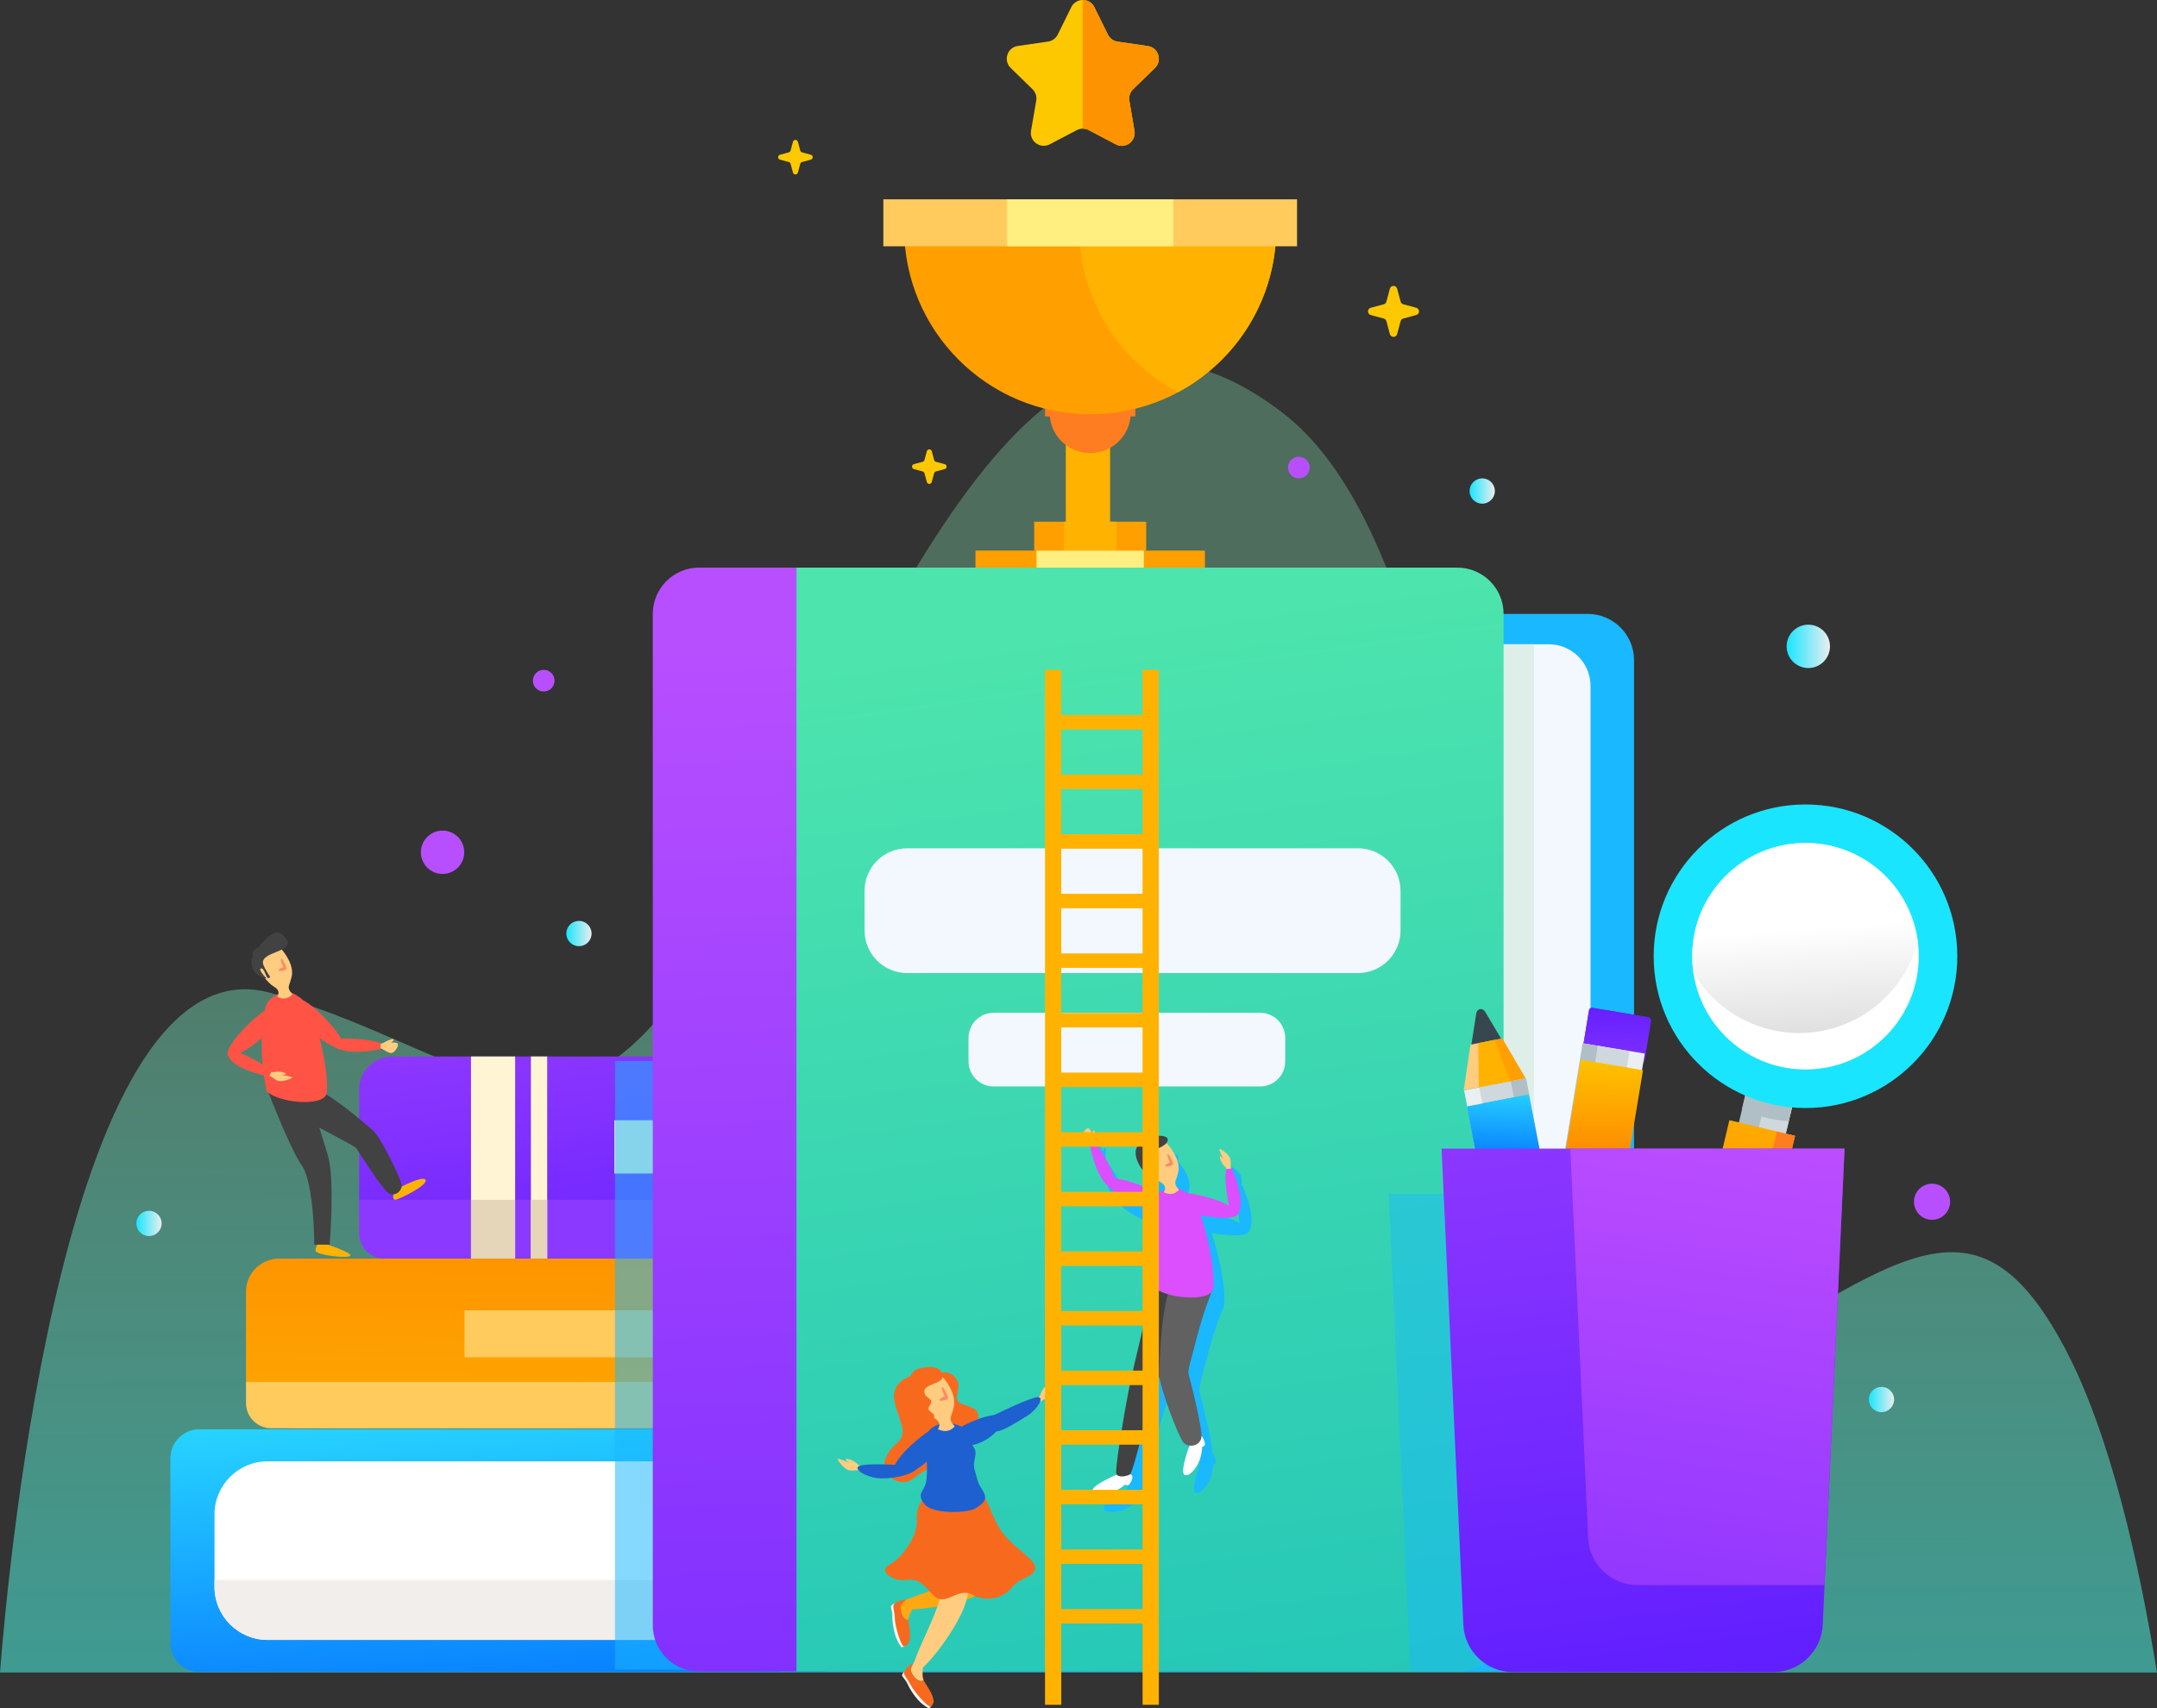 <?xml version="1.0" encoding="UTF-8"?>
<!-- Generator: Adobe Illustrator 16.0.0, SVG Export Plug-In . SVG Version: 6.00 Build 0)  -->
<svg xmlns="http://www.w3.org/2000/svg" xmlns:xlink="http://www.w3.org/1999/xlink" version="1.1" id="OBJECTS" x="0px" y="0px" width="398px" height="315.275px" viewBox="0 0 398 315.275" xml:space="preserve">
<rect x="0" y="0" width="398" height="315.275" fill="#333333" stroke="none"/>
<g>
	<linearGradient id="SVGID_1_" gradientUnits="userSpaceOnUse" x1="199.315" y1="469.471" x2="198.648" y2="128.805">
		<stop offset="0" style="stop-color:#00ACC1"></stop>
		<stop offset="1" style="stop-color:#90F3BF;stop-opacity:0.3"></stop>
	</linearGradient>
	<path fill="url(#SVGID_1_)" d="M398,308.663c-3.333-20.448-8.664-44.021-16.881-59.629c-17.298-32.857-32.339-14.604-72.198,7.301   c-39.859,21.905-26.322-144.814-72.198-180.105s-71.446,37.725-101.529,91.27c-30.083,53.544-43.62,27.989-84.983,15.82   C12.085,172.102,1.434,290.117,0,308.663H398z"></path>
	<g>
		<rect x="196.659" y="80.953" fill="#FFB300" width="8.167" height="18"></rect>
		<g>
			<rect x="190.825" y="96.286" fill="#FFA000" width="20.667" height="5.333"></rect>
			<rect x="196.325" y="96.286" fill="#FFB300" width="9.667" height="5.333"></rect>
		</g>
		<g>
			<rect x="179.992" y="101.619" fill="#FFA000" width="42.333" height="3.833"></rect>
			<rect x="191.258" y="101.619" fill="#FFEF80" width="19.801" height="3.833"></rect>
		</g>
		<path fill="#FF7D21" d="M207.489,80.124c0.044-0.07,0.086-0.14,0.128-0.211c0.126-0.214,0.241-0.434,0.346-0.661    c0.023-0.052,0.051-0.101,0.074-0.153c0.119-0.275,0.221-0.559,0.307-0.85c0.021-0.071,0.036-0.143,0.056-0.214    c0.061-0.232,0.111-0.468,0.149-0.708c0.015-0.087,0.029-0.173,0.04-0.261c0.01-0.073,0.022-0.144,0.029-0.217h0.874v-1.892    h-4.985h-6.696h-4.986v1.892h0.874c0.366,3.798,3.565,6.769,7.459,6.769c1.276,0,2.477-0.321,3.529-0.883l0.001,0    c0.003-0.001,0.006-0.004,0.009-0.005c0.269-0.145,0.526-0.308,0.774-0.483c0.057-0.041,0.112-0.083,0.168-0.126    c0.194-0.146,0.382-0.3,0.561-0.463c0.052-0.047,0.104-0.092,0.154-0.141c0.217-0.208,0.424-0.428,0.614-0.661    c0.02-0.024,0.036-0.05,0.055-0.074C207.19,80.571,207.345,80.351,207.489,80.124z"></path>
		<g>
			<path fill="#FFA000" d="M235.492,42.119c0,18.962-15.372,34.333-34.333,34.333c-18.962,0-34.333-15.372-34.333-34.333H235.492z"></path>
			<path fill="#FFB300" d="M217.325,72.41c10.811-5.781,18.167-17.175,18.167-30.291h-36.333     C199.159,55.235,206.516,66.629,217.325,72.41z"></path>
			<rect x="162.992" y="36.786" fill="#FFCB5D" width="76.333" height="8.667"></rect>
			<rect x="185.825" y="36.786" fill="#FFEF80" width="30.667" height="8.667"></rect>
		</g>
	</g>
	<g>
		<circle fill="#B84FFF" cx="81.659" cy="157.286" r="4"></circle>
		<circle fill="#B84FFF" cx="356.492" cy="221.786" r="3.333"></circle>
		<circle fill="#B84FFF" cx="239.659" cy="86.286" r="2"></circle>
		<circle fill="#B84FFF" cx="100.325" cy="125.619" r="2"></circle>
		<linearGradient id="SVGID_2_" gradientUnits="userSpaceOnUse" x1="329.659" y1="119.286" x2="337.659" y2="119.286">
			<stop offset="0" style="stop-color:#1AE5FF"></stop>
			<stop offset="1" style="stop-color:#EAEEEE"></stop>
		</linearGradient>
		<circle fill="url(#SVGID_2_)" cx="333.659" cy="119.286" r="4"></circle>
		<linearGradient id="SVGID_3_" gradientUnits="userSpaceOnUse" x1="271.159" y1="90.619" x2="275.825" y2="90.619">
			<stop offset="0" style="stop-color:#1AE5FF"></stop>
			<stop offset="1" style="stop-color:#EAEEEE"></stop>
		</linearGradient>
		<circle fill="url(#SVGID_3_)" cx="273.492" cy="90.619" r="2.333"></circle>
		<linearGradient id="SVGID_4_" gradientUnits="userSpaceOnUse" x1="25.159" y1="225.786" x2="29.826" y2="225.786">
			<stop offset="0" style="stop-color:#1AE5FF"></stop>
			<stop offset="1" style="stop-color:#EAEEEE"></stop>
		</linearGradient>
		<circle fill="url(#SVGID_4_)" cx="27.492" cy="225.786" r="2.333"></circle>
		<linearGradient id="SVGID_5_" gradientUnits="userSpaceOnUse" x1="344.825" y1="258.286" x2="349.492" y2="258.286">
			<stop offset="0" style="stop-color:#1AE5FF"></stop>
			<stop offset="1" style="stop-color:#EAEEEE"></stop>
		</linearGradient>
		<circle fill="url(#SVGID_5_)" cx="347.159" cy="258.286" r="2.333"></circle>
		<linearGradient id="SVGID_6_" gradientUnits="userSpaceOnUse" x1="104.492" y1="172.286" x2="109.159" y2="172.286">
			<stop offset="0" style="stop-color:#1AE5FF"></stop>
			<stop offset="1" style="stop-color:#EAEEEE"></stop>
		</linearGradient>
		<circle fill="url(#SVGID_6_)" cx="106.825" cy="172.286" r="2.333"></circle>
	</g>
	<g>
		<g>
			<linearGradient id="SVGID_7_" gradientUnits="userSpaceOnUse" x1="178.733" y1="289.988" x2="154.733" y2="124.654">
				<stop offset="0" style="stop-color:#3C0AFF"></stop>
				<stop offset="1" style="stop-color:#B84FFF"></stop>
			</linearGradient>
			<path fill="url(#SVGID_7_)" d="M259.737,232.28H75.183c-4.925,0-8.917-3.993-8.917-8.918v-22.28c0-3.372,2.734-6.106,6.107-6.106     h190.176c3.373,0,6.106,2.734,6.106,6.106v22.28C268.654,228.287,264.662,232.28,259.737,232.28z"></path>
			<path fill="#8B39FF" d="M264.002,232.28H70.918c-2.57,0-4.653-2.083-4.653-4.653v-6.203h202.389v6.203     C268.654,230.197,266.571,232.28,264.002,232.28z"></path>
			<g>
				<rect x="86.911" y="194.976" fill="#FFF5D4" width="8.142" height="37.304"></rect>
				<rect x="86.911" y="221.423" fill="#E5D5B9" width="8.142" height="10.856"></rect>
			</g>
			<g>
				<rect x="233.179" y="194.976" fill="#FFF5D4" width="18.028" height="37.304"></rect>
				<rect x="233.179" y="221.423" fill="#E5D5B9" width="18.028" height="10.856"></rect>
			</g>
			<g>
				<rect x="97.961" y="194.976" fill="#FFF5D4" width="3.005" height="37.304"></rect>
				<rect x="97.961" y="221.423" fill="#E5D5B9" width="3.005" height="10.856"></rect>
			</g>
			<rect x="113.373" y="206.745" fill="#FFF5D4" width="109.337" height="9.832"></rect>
		</g>
		<g>
			<linearGradient id="SVGID_8_" gradientUnits="userSpaceOnUse" x1="146.831" y1="230.151" x2="145.497" y2="319.484">
				<stop offset="0" style="stop-color:#FE9300"></stop>
				<stop offset="1" style="stop-color:#FEC800"></stop>
			</linearGradient>
			<path fill="url(#SVGID_8_)" d="M238.862,263.587H54.309c-4.925,0-8.917-3.992-8.917-8.917v-16.284     c0-3.373,2.734-6.106,6.106-6.106h190.176c3.372,0,6.106,2.733,6.106,6.106v16.284     C247.78,259.595,243.788,263.587,238.862,263.587z"></path>
			<path fill="#FFCB5D" d="M243.128,263.587H50.044c-2.57,0-4.653-2.083-4.653-4.652v-3.877H247.78v3.877     C247.78,261.504,245.697,263.587,243.128,263.587z"></path>
			<rect x="85.714" y="241.827" fill="#FFCB5D" width="126.59" height="8.676"></rect>
		</g>
		<g>
			<linearGradient id="SVGID_9_" gradientUnits="userSpaceOnUse" x1="135.516" y1="323.525" x2="128.516" y2="230.027">
				<stop offset="0" style="stop-color:#0067FF"></stop>
				<stop offset="1" style="stop-color:#36FFFF"></stop>
			</linearGradient>
			<path fill="url(#SVGID_9_)" d="M53.248,299.694v-27.043c0-1.633,1.324-2.956,2.956-2.956h174.668     c1.633,0,2.956-1.324,2.956-2.957l0,0c0-1.633-1.323-2.956-2.956-2.956H36.77c-2.944,0-5.331,2.387-5.331,5.331v34.119     c0,2.944,2.387,5.331,5.331,5.331h194.102c1.633,0,2.956-1.323,2.956-2.956l0,0c0-1.633-1.323-2.956-2.956-2.956H56.204     C54.572,302.651,53.248,301.327,53.248,299.694z"></path>
			<path fill="#FFFFFF" d="M228.4,302.651H49.371c-5.407,0-9.79-4.384-9.79-9.79v-13.377c0-5.406,4.383-9.789,9.79-9.789H228.4     V302.651z"></path>
			<path fill="#F1EEEB" d="M39.581,291.6v1.261c0,5.406,4.383,9.79,9.79,9.79H228.4V291.6H39.581z"></path>
		</g>
		<rect x="113.475" y="195.802" opacity="0.53" fill="#1AB8FF" width="52.328" height="112.33"></rect>
		<g>
			<g>
				<path fill="#1AB8FF" d="M292.958,308.481H153.069c-4.721,0-8.547-3.826-8.547-8.547V121.846c0-4.72,3.826-8.547,8.547-8.547      h139.889c4.721,0,8.547,3.827,8.547,8.547v178.088C301.505,304.655,297.679,308.481,292.958,308.481z"></path>
				<path fill="#F2F8FD" d="M285.771,302.708H159.56c-4.259,0-7.711-3.452-7.711-7.711V126.61c0-4.259,3.453-7.711,7.711-7.711      h126.211c4.259,0,7.711,3.452,7.711,7.711v168.387C293.481,299.255,290.029,302.708,285.771,302.708z"></path>
				<rect x="240.456" y="118.899" fill="#DEEEE9" width="42.561" height="183.809"></rect>
				<linearGradient id="SVGID_10_" gradientUnits="userSpaceOnUse" x1="251.379" y1="499.853" x2="197.379" y2="116.519">
					<stop offset="0" style="stop-color:#00ACC1"></stop>
					<stop offset="1" style="stop-color:#4DE4AD"></stop>
				</linearGradient>
				<path fill="url(#SVGID_10_)" d="M268.888,104.752H143.825v203.729h125.063c4.721,0,8.547-3.826,8.547-8.547V113.299      C277.435,108.579,273.608,104.752,268.888,104.752z"></path>
				<linearGradient id="SVGID_11_" gradientUnits="userSpaceOnUse" x1="144.447" y1="549.301" x2="131.114" y2="118.637">
					<stop offset="0" style="stop-color:#3C0AFF"></stop>
					<stop offset="1" style="stop-color:#B84FFF"></stop>
				</linearGradient>
				<path fill="url(#SVGID_11_)" d="M146.964,104.752h-17.966c-4.72,0-8.547,3.827-8.547,8.547v186.635      c0,4.721,3.827,8.547,8.547,8.547h17.966V104.752z"></path>
				<path fill="#F2F8FD" d="M250.573,179.581h-83.201c-4.335,0-7.849-3.514-7.849-7.849v-7.326c0-4.335,3.514-7.849,7.849-7.849      h83.201c4.335,0,7.849,3.514,7.849,7.849v7.326C258.422,176.067,254.908,179.581,250.573,179.581z"></path>
				<path fill="#F2F8FD" d="M232.508,200.512h-49.164c-2.562,0-4.638-2.077-4.638-4.639v-4.329c0-2.562,2.077-4.638,4.638-4.638      h49.164c2.562,0,4.639,2.077,4.639,4.638v4.329C237.146,198.436,235.069,200.512,232.508,200.512z"></path>
			</g>
			<path opacity="0.44" fill="#1AB8FF" d="M256.225,220.354l4.021,87.882c0.003,0.083,0.017,0.163,0.022,0.245h8.619     c4.721,0,8.547-3.826,8.547-8.547v-79.58H256.225z"></path>
			<g>
				<g>
					
						<rect x="320.633" y="201.268" transform="matrix(0.973 0.231 -0.231 0.973 56.967 -69.467)" fill="#B0BEC5" width="8.893" height="14.451"></rect>
					
						<rect x="324.362" y="201.705" transform="matrix(0.973 0.231 -0.231 0.973 57.135 -69.896)" fill="#CFD8DC" width="5.113" height="14.45"></rect>
					<path fill="#B0BEC5" d="M321.398,204.753c1.482,0.641,3.027,1.186,4.653,1.571c1.325,0.315,2.648,0.495,3.967,0.615       l1.057-4.448l-8.652-2.056L321.398,204.753z"></path>
					<circle fill="#1AE5FF" cx="333.141" cy="176.477" r="28.011"></circle>
					<circle fill="#FFFFFF" cx="333.141" cy="176.476" r="20.897"></circle>
					
						<linearGradient id="SVGID_12_" gradientUnits="userSpaceOnUse" x1="335.017" y1="143.204" x2="352.519" y2="198.691" gradientTransform="matrix(0.973 0.231 -0.231 0.973 39.908 -45.352)">
						<stop offset="0" style="stop-color:#FFFFFF"></stop>
						<stop offset="1" style="stop-color:#A3A1A1"></stop>
					</linearGradient>
					<path fill="url(#SVGID_12_)" d="M353.849,173.812c-1.079-8.371-7.181-15.601-15.879-17.667       c-11.229-2.667-22.494,4.273-25.16,15.502c-0.635,2.671-0.71,5.34-0.329,7.899c3.027,5.093,8.022,9.009,14.242,10.486       C338.701,192.878,350.697,185.635,353.849,173.812z"></path>
					<g>
						<linearGradient id="SVGID_13_" gradientUnits="userSpaceOnUse" x1="320.208" y1="225.503" x2="322.875" y2="184.837">
							<stop offset="0" style="stop-color:#FE9300"></stop>
							<stop offset="1" style="stop-color:#FEC800"></stop>
						</linearGradient>
						<polygon fill="url(#SVGID_13_)" points="320.682,253.948 308.569,251.072 319.101,206.731 331.213,209.608       "></polygon>
						
							<rect x="322.548" y="208.592" transform="matrix(0.973 0.231 -0.231 0.973 62.213 -68.644)" fill="#FF7D21" width="3.446" height="45.574"></rect>
					</g>
				</g>
				<g>
					<path fill="#37474F" d="M278.206,196.242l-6.139,1.188c-0.634,0.123-1.208-0.542-1.096-1.267l1.417-9.134       c0.063-0.41,0.339-0.723,0.697-0.792l0.001,0c0.358-0.069,0.729,0.118,0.942,0.475l4.721,7.947       C279.124,195.289,278.84,196.119,278.206,196.242z"></path>
					<path fill="#7986CB" d="M299.171,293.926l-10.096,1.953c-0.363,0.07-0.602,0.422-0.531,0.786l1.397,7.226       c0.07,0.364,0.422,0.602,0.786,0.531l10.097-1.953c0.363-0.07,0.601-0.422,0.53-0.786l-1.397-7.226       C299.887,294.094,299.535,293.856,299.171,293.926z"></path>
					<path fill="#3949AB" d="M299.386,293.885l-4.309,0.833c-0.245,0.048-0.406,0.285-0.358,0.53l1.48,7.654       c0.048,0.245,0.285,0.406,0.53,0.358l4.309-0.833c0.245-0.048,0.405-0.285,0.358-0.53l-1.48-7.654       C299.868,293.999,299.631,293.837,299.386,293.885z"></path>
					<path fill="#5C6BC0" d="M296.589,294.426l-4.932,0.954c-0.261,0.05-0.432,0.303-0.381,0.563l1.47,7.598       c0.05,0.261,0.303,0.432,0.563,0.381l4.932-0.953c0.261-0.051,0.432-0.304,0.381-0.563l-1.469-7.599       C297.103,294.546,296.85,294.375,296.589,294.426z"></path>
					
						<rect x="279.325" y="199.203" transform="matrix(0.982 -0.19 0.19 0.982 -41.999 58.682)" fill="#ECEFF1" width="11.625" height="98.487"></rect>
					
						<rect x="287.347" y="198.435" transform="matrix(0.982 -0.19 0.19 0.982 -41.76 59.386)" fill="#B0BEC5" width="3.529" height="98.486"></rect>
					
						<rect x="282.171" y="199.203" transform="matrix(0.982 -0.19 0.19 0.982 -41.999 58.682)" fill="#CFD8DC" width="5.933" height="98.487"></rect>
					<linearGradient id="SVGID_14_" gradientUnits="userSpaceOnUse" x1="286.527" y1="217.406" x2="287.527" y2="195.072">
						<stop offset="0" style="stop-color:#0067FF"></stop>
						<stop offset="1" style="stop-color:#36FFFF"></stop>
					</linearGradient>
					<polygon fill="url(#SVGID_14_)" points="299.616,292.697 288.203,294.904 270.658,204.197 282.071,201.99      "></polygon>
					<linearGradient id="SVGID_15_" gradientUnits="userSpaceOnUse" x1="290.056" y1="217.564" x2="291.056" y2="195.231">
						<stop offset="0" style="stop-color:#0067FF"></stop>
						<stop offset="1" style="stop-color:#36FFFF"></stop>
					</linearGradient>
					<polygon fill="url(#SVGID_15_)" points="299.616,292.697 295.337,293.524 277.791,202.817 282.071,201.99      "></polygon>
					<linearGradient id="SVGID_16_" gradientUnits="userSpaceOnUse" x1="286.527" y1="217.405" x2="287.527" y2="195.071">
						<stop offset="0" style="stop-color:#0067FF"></stop>
						<stop offset="1" style="stop-color:#36FFFF"></stop>
					</linearGradient>
					<polygon fill="url(#SVGID_16_)" points="296.831,293.235 290.989,294.366 273.443,203.659 279.286,202.528      "></polygon>
					<g>
						<polygon fill="#FFCC80" points="277.2,191.653 271.323,192.791 270.079,201.204 281.492,198.996       "></polygon>
						<polygon fill="#FFA000" points="275.785,200.1 281.492,198.996 277.2,191.653 274.262,192.222       "></polygon>
						<polygon fill="#FFB300" points="275.762,191.932 272.762,192.512 272.873,200.663 278.698,199.536       "></polygon>
					</g>
				</g>
				<g>
					<path fill="#37474F" d="M278.238,293.497l6.17,1.021c0.637,0.105,0.944,0.927,0.587,1.568l-4.504,8.072       c-0.202,0.362-0.568,0.56-0.929,0.5h-0.001c-0.36-0.06-0.644-0.364-0.718-0.772l-1.665-9.093       C277.047,294.071,277.603,293.391,278.238,293.497z"></path>
					<linearGradient id="SVGID_17_" gradientUnits="userSpaceOnUse" x1="298.897" y1="170.023" x2="297.564" y2="218.359">
						<stop offset="0" style="stop-color:#3C0AFF"></stop>
						<stop offset="1" style="stop-color:#B84FFF"></stop>
					</linearGradient>
					<path fill="url(#SVGID_17_)" d="M292.531,194.615l10.146,1.678c0.365,0.06,0.711-0.187,0.771-0.552l1.2-7.262       c0.061-0.365-0.187-0.71-0.552-0.771l-10.146-1.678c-0.365-0.061-0.71,0.187-0.771,0.552l-1.201,7.261       C291.918,194.209,292.165,194.555,292.531,194.615z"></path>
					<linearGradient id="SVGID_18_" gradientUnits="userSpaceOnUse" x1="295.762" y1="169.939" x2="294.428" y2="218.269">
						<stop offset="0" style="stop-color:#3C0AFF"></stop>
						<stop offset="1" style="stop-color:#B84FFF"></stop>
					</linearGradient>
					<path fill="url(#SVGID_18_)" d="M292.316,194.579l4.329,0.716c0.246,0.041,0.479-0.126,0.521-0.373l1.271-7.691       c0.041-0.247-0.126-0.479-0.373-0.521l-4.329-0.715c-0.246-0.041-0.479,0.125-0.521,0.373l-1.271,7.691       C291.902,194.306,292.069,194.539,292.316,194.579z"></path>
					<linearGradient id="SVGID_19_" gradientUnits="userSpaceOnUse" x1="298.897" y1="170.025" x2="297.564" y2="218.356">
						<stop offset="0" style="stop-color:#3C0AFF"></stop>
						<stop offset="1" style="stop-color:#B84FFF"></stop>
					</linearGradient>
					<path fill="url(#SVGID_19_)" d="M295.126,195.044l4.956,0.819c0.262,0.044,0.51-0.133,0.553-0.396l1.263-7.635       c0.043-0.262-0.134-0.51-0.396-0.553l-4.955-0.82c-0.263-0.043-0.51,0.134-0.554,0.396l-1.263,7.635       C294.687,194.753,294.863,195.001,295.126,195.044z"></path>
					
						<rect x="284.072" y="192.894" transform="matrix(-0.987 -0.163 0.163 -0.987 536.368 528.334)" fill="#ECEFF1" width="11.625" height="98.487"></rect>
					
						<rect x="284.126" y="192.233" transform="matrix(-0.987 -0.163 0.163 -0.987 528.555 526.359)" fill="#B0BEC5" width="3.529" height="98.487"></rect>
					
						<rect x="286.917" y="192.894" transform="matrix(-0.987 -0.163 0.163 -0.987 536.365 528.337)" fill="#CFD8DC" width="5.933" height="98.486"></rect>
					<linearGradient id="SVGID_20_" gradientUnits="userSpaceOnUse" x1="289.924" y1="240.286" x2="290.924" y2="193.619">
						<stop offset="0" style="stop-color:#FE3400"></stop>
						<stop offset="1" style="stop-color:#FEC800"></stop>
					</linearGradient>
					<polygon fill="url(#SVGID_20_)" points="291.687,195.614 303.155,197.51 288.081,288.661 276.612,286.764      "></polygon>
					<linearGradient id="SVGID_21_" gradientUnits="userSpaceOnUse" x1="286.328" y1="240.208" x2="287.328" y2="193.542">
						<stop offset="0" style="stop-color:#FE3400"></stop>
						<stop offset="1" style="stop-color:#FEC800"></stop>
					</linearGradient>
					<polygon fill="url(#SVGID_21_)" points="291.687,195.614 295.987,196.325 280.913,287.475 276.612,286.764      "></polygon>
					<linearGradient id="SVGID_22_" gradientUnits="userSpaceOnUse" x1="289.924" y1="240.286" x2="290.924" y2="193.619">
						<stop offset="0" style="stop-color:#FE3400"></stop>
						<stop offset="1" style="stop-color:#FEC800"></stop>
					</linearGradient>
					<polygon fill="url(#SVGID_22_)" points="294.485,196.077 300.356,197.047 285.282,288.198 279.411,287.227      "></polygon>
					<g>
						<polygon fill="#FFCC80" points="277.588,298.149 283.493,299.125 287.584,291.669 276.115,289.772       "></polygon>
						<polygon fill="#FFA000" points="281.85,290.72 276.115,289.772 277.588,298.149 280.541,298.637       "></polygon>
						<polygon fill="#FFB300" points="279.033,298.387 282.048,298.886 284.776,291.205 278.923,290.237       "></polygon>
					</g>
				</g>
				<g>
					<linearGradient id="SVGID_23_" gradientUnits="userSpaceOnUse" x1="323.138" y1="395.855" x2="285.805" y2="105.19">
						<stop offset="0" style="stop-color:#3C0AFF"></stop>
						<stop offset="1" style="stop-color:#B84FFF"></stop>
					</linearGradient>
					<path fill="url(#SVGID_23_)" d="M327.197,308.584h-48.055c-4.885,0-8.906-3.842-9.129-8.722l-4.021-87.881h74.355       l-4.021,87.881C336.104,304.743,332.082,308.584,327.197,308.584z"></path>
				</g>
				<linearGradient id="SVGID_24_" gradientUnits="userSpaceOnUse" x1="279.29" y1="471.635" x2="331.956" y2="130.974">
					<stop offset="0" style="stop-color:#3C0AFF"></stop>
					<stop offset="1" style="stop-color:#E261FF"></stop>
				</linearGradient>
				<path fill="url(#SVGID_24_)" d="M293.037,283.816c0.224,4.88,4.245,8.721,9.13,8.721h34.495l3.686-80.555h-50.597      L293.037,283.816z"></path>
			</g>
		</g>
	</g>
	<g>
		<path fill="#FFB300" d="M73.534,219.286c0,0,4.625-2.5,5-1.5s-5,3.625-5.625,3.625s-0.25-1.375-0.25-1.375L73.534,219.286z"></path>
		<path fill="#FFB300" d="M59.886,229.512c0,0,4.933,1.574,4.769,2.204s-6.331-0.078-6.413-0.865    c-0.083-0.788,0.658-1.89,1.151-1.812C59.886,229.119,59.886,229.512,59.886,229.512z"></path>
		<path fill="#424242" d="M48.992,200.203c0,0,4.333,11.5,6.667,14.833c2.333,3.333,2.333,14.667,2.333,14.667h2.833    c0,0,1-12-0.333-16.5c-1.333-4.5-4.167-13-4.167-13H48.992z"></path>
		<path fill="#424242" d="M53.848,205.889c0,0,3.249,1.21,6.694,3.084c3.446,1.874,5.045,2.61,5.324,3.098s4.734,7.495,5.865,8.159    s2.496-0.43,2.372-1.564c-0.124-1.134-3.843-8.808-5.283-10.045c-1.44-1.238-8.498-7.433-11.281-7.781    S52.64,204.615,53.848,205.889z"></path>
		<path fill="#FF5345" d="M53.455,183.089c0,0,2.656,0.781,3.906,3.516c1.25,2.734,3.438,11.249,2.891,15.233    c-0.547,2.422-8.75,1.797-11.093-0.469c-0.313-1.797-1.641-8.515-0.234-15.233C49.237,184.495,50.955,183.089,53.455,183.089z"></path>
		<path fill="#FFCC80" d="M51.736,174.965c0,0,2.383,2.421,2.148,4.921c-0.352,2.07-1.211,2.227,0.078,3.593    c0,0-0.977,1.406-2.812,0.469c0,0,0.859-1.016-0.625-1.875c-1.12-0.648-2.891-2.813-3.125-4.688    c-0.234-1.875,0.703-2.656,1.953-2.968C50.609,174.104,51.385,174.496,51.736,174.965z"></path>
		<path fill="#FF5345" d="M51.631,188.22c0,0-4.668,5.571-9.083,6.847c-2.81-0.481,5.68-9.189,7.729-9.138    S51.631,188.22,51.631,188.22z"></path>
		<g>
			<path fill="#FFCC80" d="M49.689,197.556c0,0,0.487,0.453,1.003,0.282c0.516-0.171,1.605-0.041,1.982,0.251     c0.377,0.292-0.795,0.275-0.795,0.275s2.02,0.292,2.01,0.487c-0.009,0.195-1.483,0.75-2.3,0.672     c-0.817-0.078-1.25-0.841-2.062-1.037L49.689,197.556z"></path>
			<path fill="#FF5345" d="M42.832,193.75c0,0,4.693,1.631,7.32,3.946l-0.516,0.992c0,0-3.333-0.628-5.692-1.992     C41.583,195.332,41.662,193.694,42.832,193.75z"></path>
		</g>
		<g>
			<path fill="#FFCC80" d="M69.664,192.587c0,0,0.693,0.122,1.127-0.15s1.682-0.855,1.825-0.618s-0.501,0.6-0.501,0.6     s1.088-0.138,1.296,0.23c0.207,0.368-0.64,1.778-1.32,1.695s-1.489-0.821-1.908-0.902c-0.418-0.081-0.628-0.122-0.628-0.122     L69.664,192.587z"></path>
			<path fill="#FF5345" d="M53.883,186.695c0,0,4.571,5.651,8.963,7.003c2.818-0.433-5.52-9.287-7.57-9.271     C53.225,184.444,53.883,186.695,53.883,186.695z"></path>
			<path fill="#FF5345" d="M61.996,191.738c0,0,4.957-0.335,8.28,0.768l-0.087,1.115c0,0-3.313,0.727-6.018,0.395     C61.466,193.683,60.897,192.145,61.996,191.738z"></path>
		</g>
		<path fill="#FF8A65" d="M52.049,176.977c0,0,0.996,1.582,0.762,1.875s-1.348,0.469-1.406,0.234s0.879-0.645,0.879-0.645    S51.404,176.625,52.049,176.977z"></path>
		<path fill="#424242" d="M47.68,174.831c0,0,2.709-3.767,4.229-2.511c1.52,1.255,2.048,2.247-0.925,3.37    c-2.974,1.123-2.709,1.85-2.048,3.105s1.189,1.586,0.661,1.718c-0.528,0.132-0.776-1.916-1.437-1.784    c-0.661,0.132,0.975,1.867,1.107,1.867c0.132,0-2.181-0.149-2.709-2.131s0.198-1.85,0.198-1.85S46.028,175.558,47.68,174.831z"></path>
	</g>
	<g>
		<path fill="#F76A1E" d="M172.36,254.035c0,0,2.01-1.809,3.818,0.101s-0.904,4.12,1.206,4.924c2.11,0.804,3.617,0.904,3.015,3.416    c-0.603,2.512-1.809,3.617-1.206,5.526c0.603,1.909-1.909,3.919-4.32,3.014c-2.412-0.903-4.12,0.101-6.431,1.909    s-6.229-0.703-5.024-3.817c1.206-3.115,3.718-2.713,3.014-5.828c-0.703-3.115-2.713-5.828-0.402-8.139    S172.36,254.035,172.36,254.035z"></path>
		<path fill="#FFA812" d="M182.215,285.192c0,0,0.51,6.119-1.02,8.413c-1.53,2.295-14.277,4.207-15.042,3.06    c-0.765-1.147,3.06-2.167,5.864-3.187s5.481-3.314,4.844-7.648C176.224,281.496,182.215,285.192,182.215,285.192z"></path>
		<path fill="#FFCC80" d="M171.335,281.041c0,0,2.609,4.533,2.747,10.027c0.412,4.944-6.181,15.109-5.632,17.307    c0.549,2.061,8.104-7.279,9.752-12.637c1.648-5.356,0.549-12.5-0.549-14.56C176.555,279.118,171.335,281.041,171.335,281.041z"></path>
		<g>
			<path fill="#F5F5F5" d="M167.046,308.264c0,0-0.595,0.553-0.595,0.893s0.68,0.85,1.02,1.657s1.572,2.805,2.804,3.739     c1.02,0.765,1.168,0.722,1.168,0.722l0.446-0.467c0,0-3.187-4.037-3.314-4.164C168.448,310.516,167.046,308.264,167.046,308.264z     "></path>
			<path fill="#FFCC80" d="M168.151,308.604c0.297,0.893,1.513,2.083,2.286,1.509c-0.382-0.829-0.14-2.358-0.14-2.358     s-0.878-1.217-1.594-1.052C168.703,306.703,167.854,307.712,168.151,308.604z"></path>
			<path fill="#F76A1E" d="M170.437,310.113c-0.773,0.574-1.989-0.616-2.286-1.509c-0.214-0.643,0.165-1.341,0.395-1.684     c-0.713,0.272-1.696,1.284-1.758,1.755c-0.066,0.506,0.55,0.95,1.268,2.319c0.598,1.239,3.196,4.135,3.663,3.96     c0.411-0.215,0.55-0.881,0.55-0.881C172.282,312.635,170.819,310.942,170.437,310.113z"></path>
		</g>
		<g>
			<path fill="#F5F5F5" d="M165.347,295.815c0,0-0.772,0.251-0.916,0.559c-0.143,0.309,0.258,1.058,0.227,1.933     c-0.032,0.876,0.244,3.206,0.968,4.573c0.603,1.123,0.755,1.147,0.755,1.147l0.602-0.236c0,0-1.189-5.004-1.251-5.173     S165.347,295.815,165.347,295.815z"></path>
			<path fill="#FFA812" d="M166.206,296.589c-0.106,0.935,0.495,2.525,1.438,2.331c0.003-0.913,0.866-2.198,0.866-2.198     s-0.283-1.474-1.002-1.625C167.508,295.097,166.312,295.655,166.206,296.589z"></path>
			<path fill="#F76A1E" d="M167.644,298.92c-0.943,0.194-1.544-1.396-1.438-2.331c0.076-0.674,0.715-1.147,1.067-1.361     c-0.762-0.054-2.08,0.45-2.334,0.852c-0.273,0.431,0.099,1.094,0.172,2.637c0.02,1.376,1.157,5.097,1.654,5.135     c0.463-0.021,0.87-0.567,0.87-0.567C168.254,301.986,167.641,299.833,167.644,298.92z"></path>
		</g>
		<path fill="#F76A1E" d="M170.384,276.609c0,0-1.339,1.072-1.206,4.02s-2.813,6.966-5.091,8.172s0.938,3.081,2.947,2.813    c2.01-0.269,2.813,0.134,5.091,2.68c2.278,2.545,4.421-1.474,7.234,0s5.761,0.669,7.369-1.34c1.607-2.01,4.019-1.742,4.287-3.483    c0.268-1.742-4.555-4.02-6.564-7.368c-2.01-3.35-2.01-5.359-3.215-6.029C180.03,275.403,170.384,276.609,170.384,276.609z"></path>
		<path fill="#1E60CF" d="M175.477,264.413c0,0,4.258-2.79,7.886-3.261c2.745,0.074,1.244,2.648-0.758,4.115    C178.949,267.948,173.796,267.02,175.477,264.413z"></path>
		<path fill="#1E60CF" d="M174.864,262.587c0,0,2.465,0.255,3.229,1.274s0.765,2.04,1.615,3.314c0.85,1.274-0.425,2.38,0.17,4.249    c0.595,1.869,0.34,1.955,1.445,3.654c1.104,1.699,0,2.465-1.36,3.314s-7.818,1.104-9.348-0.766    c-1.529-1.869-0.255-2.294,0.17-3.738c0.425-1.445,0.255-4.164,0-6.629s0.51-3.654,2.295-4.334    C174.864,262.248,174.864,262.587,174.864,262.587z"></path>
		<path fill="#FFCC80" d="M159.274,270.472c0,0-0.718,0.146-1.104-0.313c-0.387-0.458-1.483-0.963-2.005-0.906    s0.588,0.716,0.588,0.716s-2.063-0.89-2.167-0.701s0.959,1.559,1.771,1.956s1.658-0.069,2.533,0.215L159.274,270.472z"></path>
		<path fill="#FFCC80" d="M191.193,258.046c0,0,0.703-0.207,0.83-0.793c0.127-0.585,0.86-1.545,1.348-1.739    c0.488-0.194-0.184,0.908-0.184,0.908s1.407-1.752,1.587-1.634s-0.119,1.826-0.65,2.558s-1.498,0.714-2.137,1.375L191.193,258.046    z"></path>
		<path fill="#FFCC80" d="M173.7,253.856c0,0,2.624,2.667,2.365,5.42c-0.387,2.279-1.333,2.451,0.086,3.956    c0,0-1.075,1.549-3.097,0.517c0,0,0.946-1.118-0.688-2.064c-1.233-0.714-3.183-3.097-3.441-5.161    c-0.258-2.064,0.774-2.925,2.15-3.269C172.459,252.909,173.313,253.34,173.7,253.856z"></path>
		<path fill="#FF8A65" d="M174.044,256.072c0,0,1.097,1.741,0.839,2.064c-0.258,0.322-1.484,0.516-1.548,0.258    s0.968-0.71,0.968-0.71S173.334,255.684,174.044,256.072z"></path>
		<path fill="#1E60CF" d="M171.38,264.117c0,0-4.249,2.805-6.119,5.949c-1.02,2.549,1.938,2.19,4.079,0.935    C173.25,268.706,174.439,263.607,171.38,264.117z"></path>
		<path fill="#1E60CF" d="M166.113,270.371c-0.289,0-6.268-0.386-7.618,0.193c-1.061,0.578,1.157,1.929,3.278,2.218    c2.122,0.289,6.557-0.386,7.714-2.025C170.646,269.118,166.113,270.371,166.113,270.371z"></path>
		<path fill="#1E60CF" d="M183.815,260.968c0.26-0.128,6.259-3.059,7.727-3.133c1.207,0.053-0.159,2.29-1.968,3.435    c-5.558,3.516-6.008,3.272-7.768,2.311C180.045,262.618,183.815,260.968,183.815,260.968z"></path>
		<path fill="#F76A1E" d="M169.346,252.628c0,0,3.617-1.206,4.521,0.804s-3.316,1.809-3.316,3.315c0,1.508,2.01,1.206,1.005,2.612    c-1.005,1.407,1.62,1.231,0.609,2.525c-1.011,1.293-4.829-1.922-4.628-4.435C167.739,254.939,167.437,253.533,169.346,252.628z"></path>
	</g>
	<path fill="#1AB8FF" d="M230.917,224.706c-0.225-2.716-1.608-5.813-1.608-5.813l-0.156,0.02c-0.188-0.719,0.1-1.441-0.271-2.102   c-0.401-0.717-1.697-1.61-1.863-1.507s0.746,1.93,0.746,1.93s-0.655-0.974-0.68-0.497c-0.024,0.476,0.489,1.444,0.924,1.771   c0.182,0.137,0.269,0.33,0.311,0.511l-0.12,0.016c-0.26,2.231,0.196,4.995,0.557,6.694c-2.639-1.408-6.076-2.075-7.907-2.347   c-0.641-0.473-1.23-0.742-1.554-0.868c-0.881-1.096-0.15-1.392,0.173-3.295c0.234-2.499-2.147-4.921-2.147-4.921   c-0.027-0.035-0.061-0.068-0.092-0.103c0.251-0.306,0.333-0.64,0.097-0.993c-1.75-1.167-5,1.083-5,1.083   c-2.333,1.917,1.167,6.417,2.417,6.333c0.118-0.008,0.197-0.067,0.258-0.15c0.389,0.411,0.777,0.747,1.109,0.938   c0.852,0.493,0.925,1.032,0.839,1.406c-0.468,0.185-0.878,0.425-1.225,0.712c-2.154-1.244-5.798-2.579-7.989-2.801   c-0.592-1.489-1.914-4.505-3.606-6.425l-0.077,0.04c-0.052-0.173-0.09-0.358-0.061-0.541c0.081-0.506,0.128-1.883-0.145-1.921   c-0.273-0.039-0.356,0.695-0.356,0.695s-0.299-1.055-0.719-1.102s-1.386,1.283-1.044,1.878c0.337,0.586,1.306,1.035,1.563,1.387   l-0.153,0.079c0,0,0.627,3.333,1.991,5.693c0.298,0.516,0.608,0.908,0.912,1.205c2.104,2.403,6.057,4.08,8.262,4.874   c-1.052,6.331,0.146,12.418,0.441,14.114c0,0-3.594,14.563-4.519,19.321s-2.511,14.405-2.246,15.198   c0.021,0.065,0.064,0.112,0.103,0.164c-0.9,0.393-4.545,2.039-4.48,2.914c0.074,0.998,2.41,0.888,3.978,0.229   c1.571-0.79,2.033-1.326,2.033-1.326s0.458,0.434,0.814-0.054c0.355-0.486,0.806-1.469,0.29-1.747   c-0.053-0.028-0.128-0.05-0.207-0.069c0.697-0.619,3.688-13.611,4.605-15.837c0.163-0.395,0.453-1.162,0.819-2.155   c0.446,3.089,3.598,11.164,4.415,12.113c0.285,0.331,0.693,0.51,1.124,0.571c-0.243,0.679-1.684,4.787-0.969,5.363   c0.779,0.628,2.295-1.153,2.884-2.748c0.497-1.688,0.421-2.391,0.421-2.391s0.63-0.039,0.518-0.632   c-0.08-0.422-0.313-1.044-0.64-1.303c0.037-2.257-2.188-10.856-2.377-11.462c-0.199-0.642,0.464-2.645,1.64-7.192   c0.953-3.686,2.183-6.9,2.614-7.987c0.128-0.151,0.229-0.314,0.272-0.502c0.465-3.386-1.045-10.031-2.275-13.633   c3.153,0.609,6.62,0.751,6.878-0.292C230.78,226.776,231.019,225.942,230.917,224.706z"></path>
	<g>
		<g>
			<g>
				<path fill="#FFFFFF" d="M206.28,272.049c0,0-4.755,2.001-4.681,3c0.074,0.998,2.41,0.888,3.978,0.229      c1.571-0.79,2.033-1.326,2.033-1.326s0.458,0.434,0.814-0.054c0.355-0.486,0.806-1.469,0.29-1.747      S206.28,272.049,206.28,272.049z"></path>
				<path fill="#424242" d="M212.742,237.452c0,0-3.594,14.563-4.519,19.321s-2.511,14.405-2.246,15.198      c0.264,0.793,1.85,0.528,2.511,0.132c0.66-0.396,3.7-13.612,4.625-15.858c0.926-2.247,5.947-16.388,5.947-17.577      S214.484,236.237,212.742,237.452z"></path>
				<path fill="#FFFFFF" d="M219.51,266.669c0,0-1.786,4.84-1.007,5.468s2.295-1.153,2.884-2.748      c0.497-1.688,0.421-2.391,0.421-2.391s0.63-0.039,0.518-0.632s-0.521-1.592-1.077-1.405S219.51,266.669,219.51,266.669z"></path>
				<path fill="#616161" d="M223.722,238.03c0,0-1.598,3.832-2.773,8.38s-1.839,6.551-1.64,7.192s2.69,10.271,2.348,11.803      s-2.417,1.834-3.309,0.798c-0.892-1.035-4.568-10.563-4.474-12.836c0.094-2.272,0.439-13.514,2.41-16.235      C218.254,234.41,223.594,235.93,223.722,238.03z"></path>
				<path fill="#DB4FFF" d="M217.038,219.172c0,0,2.656,0.781,3.906,3.516c1.25,2.733,3.438,11.249,2.891,15.232      c-0.547,2.422-8.75,1.797-11.093-0.469c-0.313-1.796-1.641-8.515-0.234-15.232C212.82,220.579,214.539,219.172,217.038,219.172z      "></path>
				<path fill="#FFCC80" d="M215.32,211.048c0,0,2.382,2.422,2.147,4.921c-0.352,2.07-1.211,2.227,0.078,3.594      c0,0-0.977,1.406-2.812,0.469c0,0,0.858-1.016-0.625-1.875c-1.12-0.648-2.891-2.813-3.125-4.687      c-0.234-1.875,0.703-2.656,1.953-2.969C214.192,210.187,214.968,210.58,215.32,211.048z"></path>
				<path fill="#DB4FFF" d="M217.57,219.969c0,0,7.238,0.661,10.803,3.561c1.206,2.584-10.788,0.571-11.914-1.143      S217.57,219.969,217.57,219.969z"></path>
				<g>
					<path fill="#FFCC80" d="M226.349,216.244c0,0,0.095-0.658-0.34-0.985s-0.948-1.296-0.924-1.771       c0.024-0.477,0.68,0.497,0.68,0.497s-0.912-1.826-0.746-1.93s1.462,0.79,1.863,1.507c0.402,0.716,0.021,1.507,0.323,2.285       L226.349,216.244z"></path>
					<path fill="#DB4FFF" d="M227.129,224.048c0,0-1.335-4.786-0.93-8.264l1.109-0.142c0,0,1.384,3.097,1.608,5.813       C229.141,224.171,227.75,225.042,227.129,224.048z"></path>
				</g>
				<g>
					<path fill="#FFCC80" d="M202.293,211.645c0,0-0.383-0.591-0.302-1.097s0.128-1.883-0.145-1.921       c-0.273-0.039-0.356,0.695-0.356,0.695s-0.299-1.055-0.719-1.102s-1.386,1.283-1.044,1.878       c0.342,0.594,1.338,1.049,1.577,1.402c0.238,0.354,0.357,0.53,0.357,0.53L202.293,211.645z"></path>
					<path fill="#DB4FFF" d="M213.888,223.864c0,0-6.989-1.997-9.951-5.51c-0.704-2.763,10.706,1.448,11.493,3.342       S213.888,223.864,213.888,223.864z"></path>
					<path fill="#DB4FFF" d="M206.073,218.37c0,0-1.63-4.693-3.945-7.32l-0.992,0.516c0,0,0.627,3.333,1.991,5.693       C204.49,219.618,206.129,219.54,206.073,218.37z"></path>
				</g>
				<path fill="#FF8A65" d="M215.632,213.06c0,0,0.996,1.582,0.762,1.874c-0.234,0.293-1.348,0.469-1.405,0.234      c-0.059-0.234,0.878-0.645,0.878-0.645S214.988,212.708,215.632,213.06z"></path>
			</g>
		</g>
		<path fill="#424242" d="M210.325,211.036c0,0,3.25-2.25,5-1.083c1,1.5-3.583,2.666-3.583,2.666s2.25,4.667,1,4.75    C211.492,217.453,207.992,212.953,210.325,211.036z"></path>
	</g>
	<g>
		<rect x="192.825" y="123.619" fill="#FFB300" width="3" height="191"></rect>
		<rect x="210.825" y="123.619" fill="#FFB300" width="3" height="191"></rect>
		<rect x="194.492" y="131.953" fill="#FFB300" width="17" height="2.667"></rect>
		<rect x="194.492" y="142.953" fill="#FFB300" width="17" height="2.667"></rect>
		<rect x="194.492" y="153.953" fill="#FFB300" width="17" height="2.667"></rect>
		<rect x="194.492" y="164.953" fill="#FFB300" width="17" height="2.667"></rect>
		<rect x="194.492" y="175.953" fill="#FFB300" width="17" height="2.667"></rect>
		<rect x="194.492" y="186.953" fill="#FFB300" width="17" height="2.667"></rect>
		<rect x="194.492" y="197.953" fill="#FFB300" width="17" height="2.666"></rect>
		<rect x="194.492" y="208.953" fill="#FFB300" width="17" height="2.666"></rect>
		<rect x="194.492" y="219.953" fill="#FFB300" width="17" height="2.666"></rect>
		<rect x="194.492" y="230.953" fill="#FFB300" width="17" height="2.666"></rect>
		<rect x="194.492" y="241.953" fill="#FFB300" width="17" height="2.666"></rect>
		<rect x="194.492" y="252.953" fill="#FFB300" width="17" height="2.666"></rect>
		<rect x="194.492" y="263.953" fill="#FFB300" width="17" height="2.666"></rect>
		<rect x="194.492" y="274.953" fill="#FFB300" width="17" height="2.666"></rect>
		<rect x="194.492" y="285.953" fill="#FFB300" width="17" height="2.666"></rect>
		<rect x="194.492" y="296.953" fill="#FFB300" width="17" height="2.666"></rect>
	</g>
	<path fill="#FEC800" d="M255.811,55.668l0.642-2.385c0.185-0.686,1.157-0.686,1.342,0l0.643,2.385   c0.063,0.239,0.251,0.426,0.489,0.49l2.386,0.642c0.686,0.185,0.686,1.157,0,1.342l-2.386,0.642   c-0.238,0.064-0.426,0.251-0.489,0.49l-0.643,2.385c-0.185,0.686-1.157,0.686-1.342,0l-0.642-2.385   c-0.064-0.239-0.251-0.426-0.49-0.49l-2.386-0.642c-0.685-0.185-0.685-1.157,0-1.342l2.386-0.642   C255.56,56.094,255.746,55.908,255.811,55.668z"></path>
	<path fill="#FEC800" d="M170.58,84.893l0.436-1.617c0.125-0.465,0.785-0.465,0.91,0l0.436,1.617   c0.043,0.162,0.17,0.289,0.332,0.332l1.617,0.436c0.465,0.125,0.465,0.785,0,0.91l-1.617,0.436   c-0.162,0.043-0.289,0.17-0.332,0.332l-0.436,1.617c-0.125,0.465-0.785,0.465-0.91,0l-0.436-1.617   c-0.043-0.162-0.17-0.289-0.332-0.332l-1.617-0.436c-0.465-0.125-0.465-0.784,0-0.91l1.617-0.436   C170.41,85.181,170.537,85.055,170.58,84.893z"></path>
	<path fill="#FEC800" d="M145.878,27.786l0.436-1.617c0.125-0.464,0.784-0.464,0.909,0l0.436,1.617   c0.043,0.162,0.17,0.289,0.333,0.333l1.617,0.436c0.464,0.125,0.464,0.784,0,0.91l-1.617,0.435   c-0.162,0.044-0.289,0.17-0.333,0.333l-0.436,1.617c-0.125,0.465-0.784,0.465-0.909,0l-0.436-1.617   c-0.044-0.162-0.17-0.289-0.333-0.333l-1.617-0.435c-0.465-0.125-0.465-0.785,0-0.91l1.617-0.436   C145.708,28.075,145.834,27.948,145.878,27.786z"></path>
	<g>
		<path fill="#FEC800" d="M201.931,1.326l2.492,5.057c0.346,0.701,1.014,1.188,1.789,1.3l5.578,0.813    c1.948,0.284,2.726,2.679,1.314,4.053l-4.039,3.933c-0.561,0.545-0.816,1.332-0.685,2.102l0.95,5.557    c0.332,1.941-1.706,3.42-3.448,2.502l-4.989-2.626c-0.691-0.364-1.519-0.365-2.211-0.001l-4.991,2.621    c-1.743,0.916-3.78-0.565-3.446-2.506l0.956-5.556c0.132-0.771-0.123-1.557-0.682-2.103l-4.035-3.937    c-1.409-1.375-0.63-3.77,1.319-4.052l5.58-0.808c0.773-0.112,1.443-0.598,1.79-1.299l2.498-5.054    C198.542-0.442,201.061-0.441,201.931,1.326z"></path>
		<path fill="#FE9300" d="M211.79,8.496l-5.578-0.813c-0.774-0.113-1.443-0.599-1.789-1.3l-2.492-5.057    c-0.44-0.893-1.3-1.333-2.157-1.324v23.744c0.385-0.002,0.77,0.088,1.12,0.272l4.989,2.626c1.742,0.917,3.78-0.562,3.448-2.502    l-0.95-5.557c-0.132-0.771,0.124-1.557,0.685-2.103l4.039-3.933C214.516,11.175,213.738,8.78,211.79,8.496z"></path>
	</g>
</g>
</svg>
